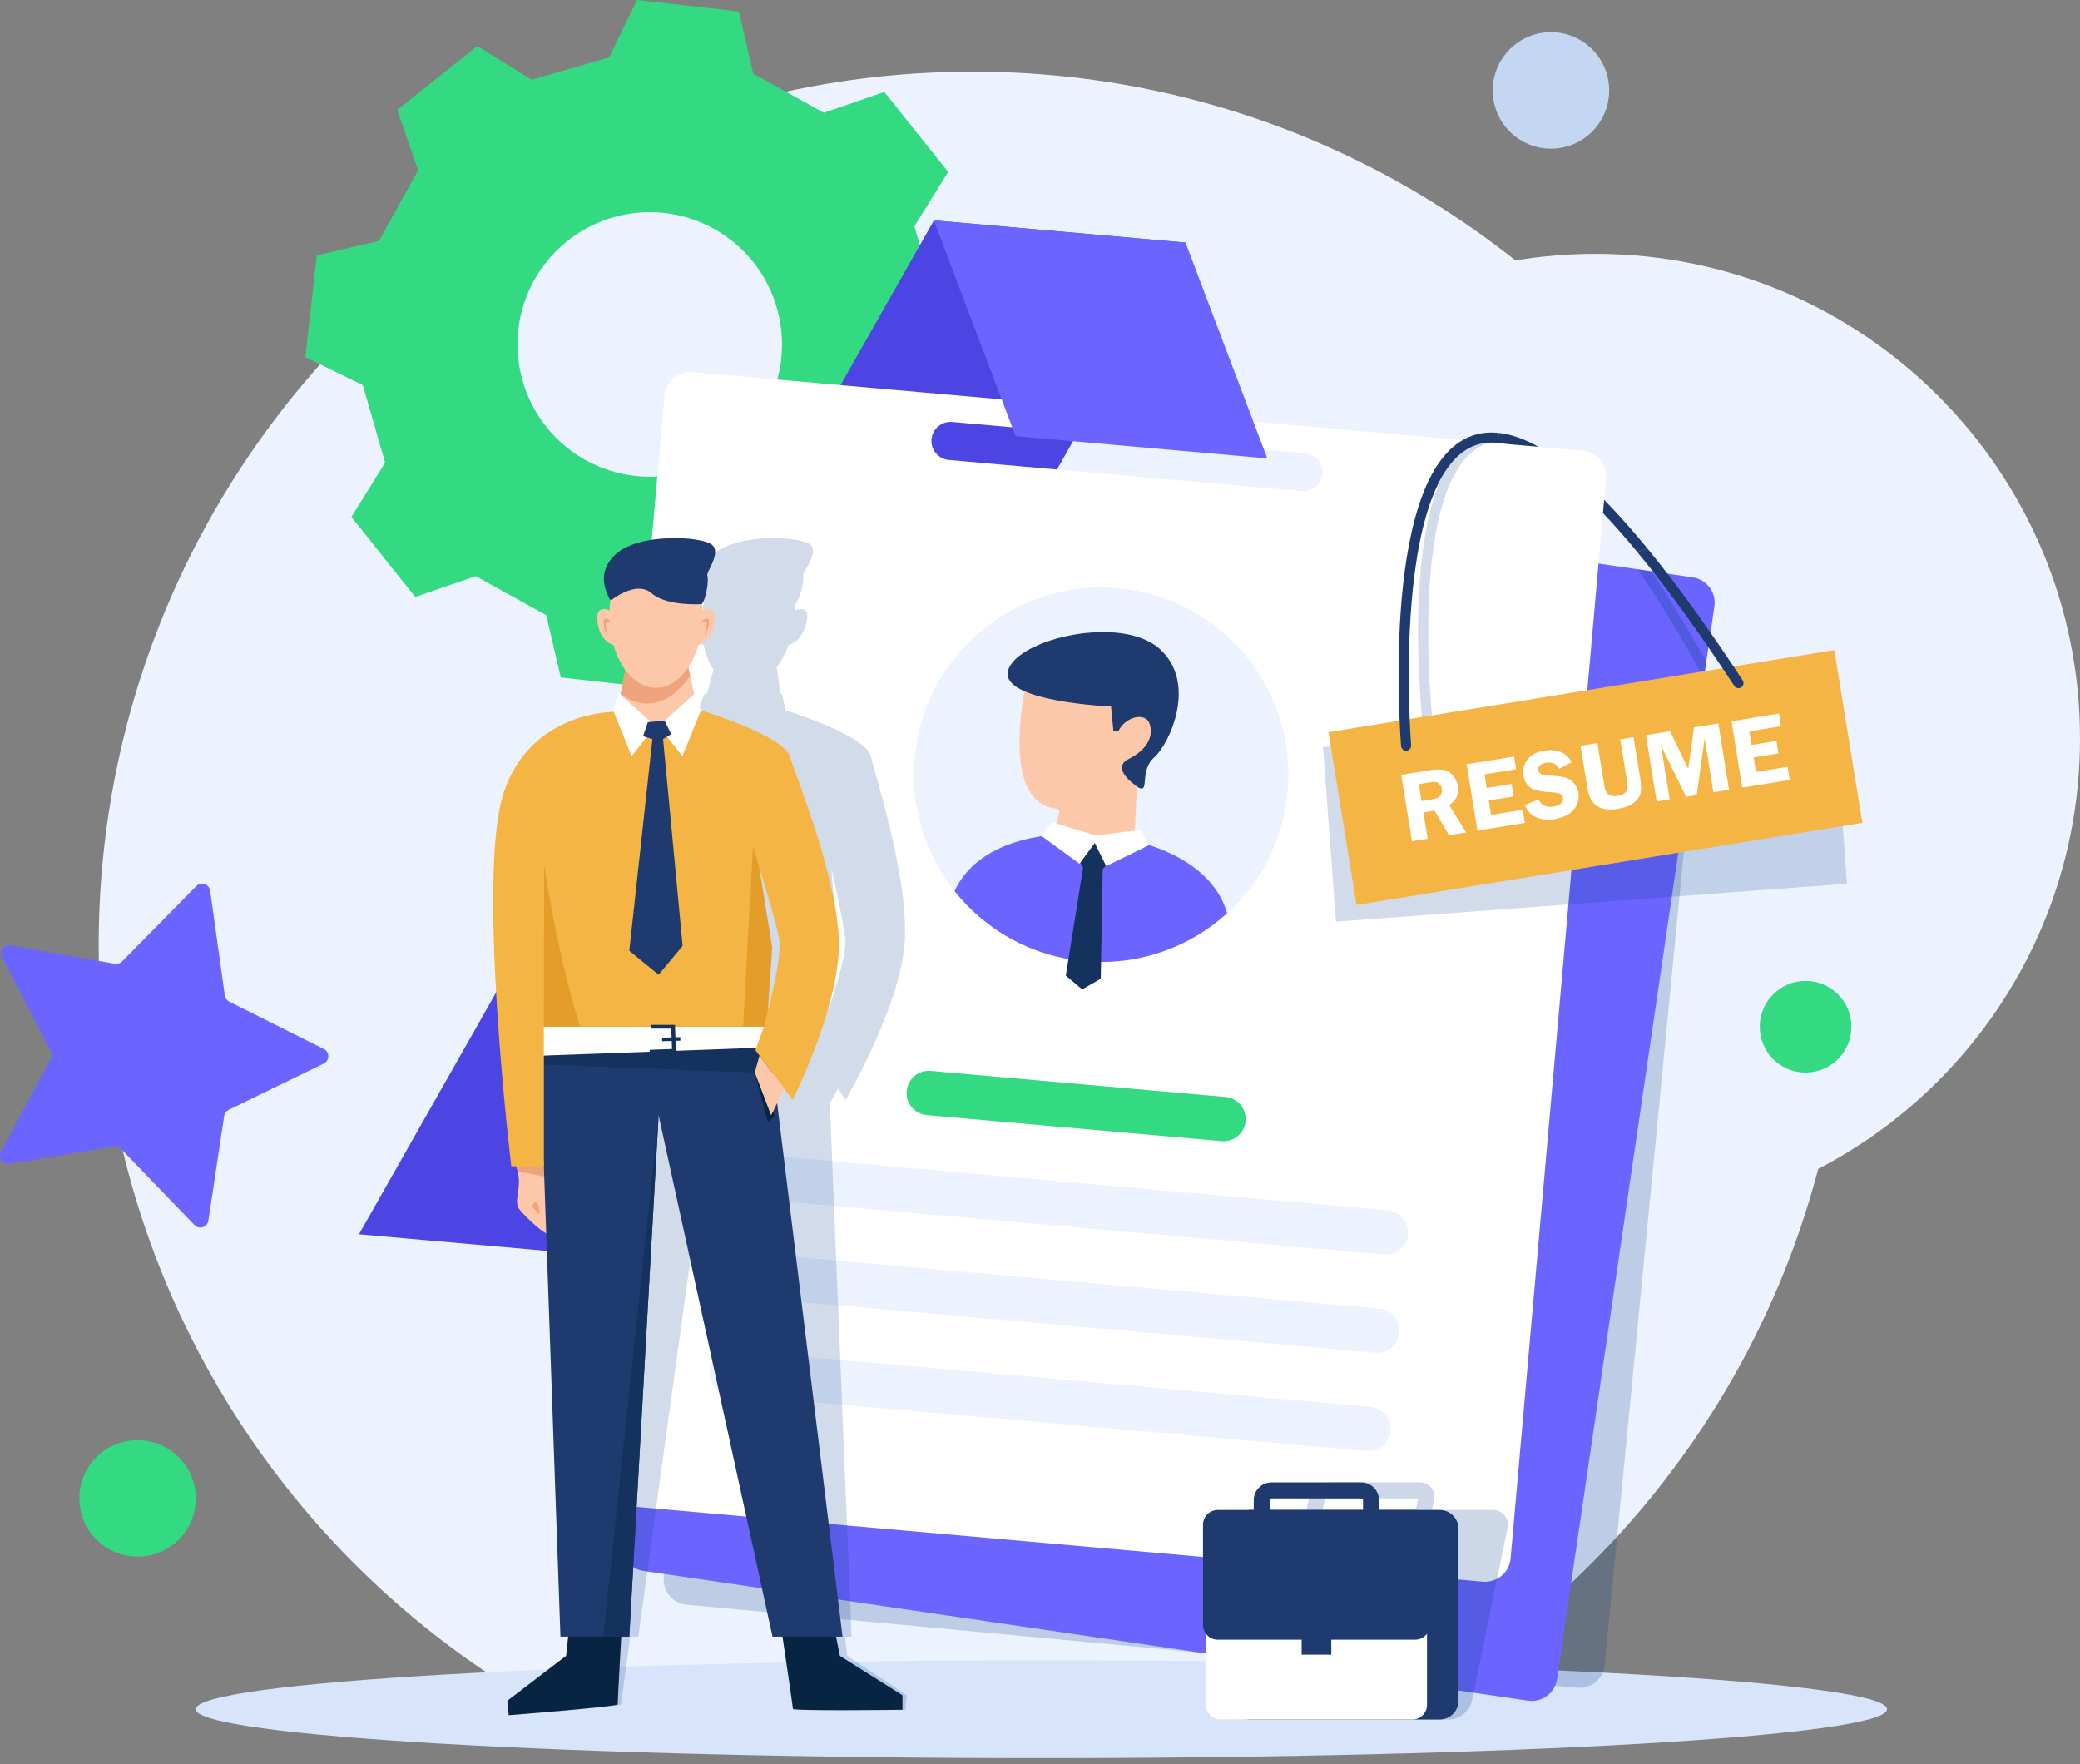 <svg width="125" height="106" viewBox="0 0 125 106" fill="none" xmlns="http://www.w3.org/2000/svg">
<rect x="0" y="0" width="125" height="106" fill="#808080" stroke="none"/>
<path d="M83.206 103.189C99.744 94.342 110.995 76.904 110.995 56.838C110.995 27.825 87.476 4.305 58.463 4.305C29.45 4.305 5.93 27.825 5.93 56.838C5.93 76.904 17.182 94.342 33.72 103.189H83.206Z" fill="#ECF3FE"/>
<path d="M54.953 13.595L56.98 10.332C55.704 8.731 54.426 7.128 53.146 5.524L49.513 6.774C47.82 5.839 46.965 5.366 45.272 4.431L44.398 0.689C42.364 0.459 40.327 0.23 38.287 0L36.602 3.453L31.947 4.794L28.683 2.767C27.082 4.043 25.48 5.321 23.875 6.601L25.125 10.234C24.19 11.927 23.717 12.782 22.782 14.474L19.04 15.348C18.811 17.383 18.581 19.42 18.351 21.46L21.804 23.144L23.145 27.799L21.118 31.063C22.394 32.664 23.672 34.267 24.952 35.872L28.586 34.621C30.278 35.557 31.133 36.029 32.826 36.965L33.7 40.707C35.734 40.936 37.771 41.166 39.81 41.396L41.495 37.943L46.151 36.601L49.415 38.629C51.016 37.353 52.618 36.075 54.223 34.795L52.972 31.162C53.908 29.469 54.381 28.614 55.316 26.921L59.058 26.047C59.288 24.013 59.517 21.976 59.747 19.936L56.294 18.251L54.953 13.595ZM41.249 28.334C37.032 29.549 32.628 27.115 31.413 22.897C30.198 18.68 32.632 14.277 36.849 13.062C41.066 11.847 45.47 14.281 46.685 18.498C47.9 22.715 45.466 27.119 41.249 28.333V28.334Z" fill="#33DA82"/>
<path d="M95.881 73.492C111.963 73.492 125 60.455 125 44.373C125 28.291 111.963 15.254 95.881 15.254C79.799 15.254 66.762 28.291 66.762 44.373C66.762 60.455 79.799 73.492 95.881 73.492Z" fill="#ECF3FE"/>
<path d="M62.585 105.645C90.652 105.645 113.405 104.33 113.405 102.707C113.405 101.084 90.652 99.768 62.585 99.768C34.518 99.768 11.765 101.084 11.765 102.707C11.765 104.33 34.518 105.645 62.585 105.645Z" fill="#D7E4F9"/>
<g style="mix-blend-mode:multiply" opacity="0.2">
<path d="M101.23 34.945L98.706 34.709L97.882 34.633L47.751 29.955C46.904 29.875 46.153 30.484 46.072 31.312L39.889 94.785C39.808 95.614 40.429 96.349 41.275 96.429L94.754 101.419C95.601 101.498 96.353 100.891 96.433 100.062L102.201 40.844L102.297 39.865L102.616 36.588C102.697 35.761 102.076 35.024 101.23 34.945H101.23ZM85.589 36.2C85.559 36.507 85.404 36.774 85.178 36.958C84.952 37.14 84.655 37.238 84.34 37.209L63.13 35.23C62.501 35.171 62.038 34.623 62.099 34.007C62.129 33.7 62.284 33.433 62.509 33.249C62.735 33.066 63.032 32.968 63.348 32.997L84.557 34.978C85.187 35.036 85.649 35.584 85.589 36.2V36.2Z" fill="#003889"/>
</g>
<path d="M101.73 34.694L99.222 34.326L98.403 34.206L48.577 26.896C47.736 26.772 46.954 27.355 46.83 28.196L37.373 92.651C37.25 93.492 37.832 94.274 38.673 94.398L91.826 102.196C92.667 102.32 93.449 101.738 93.573 100.897L102.395 40.763L102.541 39.769L103.029 36.441C103.153 35.601 102.571 34.818 101.73 34.694H101.73ZM86.044 35.183C85.998 35.495 85.829 35.76 85.595 35.936C85.36 36.11 85.057 36.196 84.745 36.15L63.664 33.057C63.039 32.965 62.605 32.383 62.697 31.757C62.743 31.445 62.912 31.181 63.147 31.004C63.382 30.829 63.683 30.744 63.997 30.79L85.077 33.884C85.703 33.976 86.136 34.558 86.044 35.183Z" fill="#6C64FE"/>
<g style="mix-blend-mode:multiply" opacity="0.25">
<path d="M102.542 39.769L102.395 40.762C101.384 38.902 100.407 37.242 99.467 35.788C99.107 35.231 98.752 34.703 98.402 34.206L99.222 34.326C99.508 34.743 99.797 35.181 100.09 35.638C100.882 36.875 101.701 38.253 102.542 39.769H102.542Z" fill="#003889"/>
</g>
<path d="M94.795 28.521C93.028 27.003 91.448 26.166 90.074 26.015L90.021 26.616C91.263 26.752 92.729 27.543 94.401 28.98C95.625 30.031 96.96 31.433 98.4 33.175L99 32.954C97.486 31.108 96.081 29.626 94.795 28.521H94.795Z" fill="#1F3A6F"/>
<path d="M36.698 75.505L21.573 74.169L56.128 13.241L71.253 14.578L36.698 75.505Z" fill="#4C44E3"/>
<path d="M95.117 27.084L89.534 26.591L88.358 26.487L41.605 22.355C40.757 22.28 40.01 22.907 39.935 23.754L34.201 88.646C34.127 89.493 34.752 90.24 35.599 90.315L89.112 95.043C89.96 95.118 90.708 94.493 90.782 93.645L96.516 28.753C96.591 27.906 95.965 27.159 95.117 27.084V27.084ZM79.486 28.474C79.458 28.789 79.305 29.063 79.081 29.252C78.856 29.44 78.559 29.543 78.244 29.515L57.021 27.639C56.391 27.584 55.924 27.026 55.981 26.397C56.009 26.082 56.161 25.808 56.386 25.619C56.611 25.432 56.907 25.328 57.223 25.356L78.445 27.232C79.077 27.288 79.541 27.845 79.486 28.474V28.474Z" fill="white"/>
<path d="M77.386 47.541C77.126 50.473 75.765 53.042 73.746 54.876C71.502 56.915 68.445 58.047 65.186 57.759C61.985 57.476 59.216 55.879 57.364 53.547C55.634 51.368 54.703 48.55 54.968 45.56C55.515 39.369 60.976 34.792 67.168 35.34C73.359 35.886 77.933 41.349 77.386 47.54L77.386 47.541Z" fill="#ECF3FE"/>
<path d="M73.746 54.876C71.502 56.915 68.446 58.047 65.186 57.759C61.985 57.476 59.217 55.879 57.364 53.547C59.306 49.371 65.936 50.147 65.936 50.147C65.936 50.147 72.48 50.539 73.746 54.876Z" fill="#6C64FE"/>
<path d="M68.335 47.207C68.306 47.703 68.258 48.682 68.17 50.631L63.261 50.198L63.615 49.016L63.662 48.856C63.696 48.746 63.632 48.63 63.521 48.597C63.507 48.593 63.493 48.59 63.481 48.589C63.034 48.544 62.656 48.391 62.349 48.129C60.762 46.777 61.309 42.9 61.598 41.38C63.535 42.087 66.805 42.228 66.805 42.228L66.953 43.761L67.265 43.807C67.708 42.859 68.98 42.579 69.25 43.293C69.52 44.006 69.213 44.913 67.935 45.55C66.963 46.035 67.855 46.846 68.335 47.207H68.335Z" fill="#FDC8AA"/>
<path d="M66.267 52.234L66.586 51.855L65.834 50.425L64.843 51.701L65.091 52.13L64.051 58.624L65.036 59.456L66.152 58.81L66.267 52.234Z" fill="#15315E"/>
<path d="M66.77 42.454C66.77 42.454 60.022 42.167 60.586 40.275C61.15 38.383 67.369 36.925 69.68 38.982C71.992 41.04 70.278 44.705 69.369 45.508C68.459 46.31 69.094 47.623 68.456 47.347C68.456 47.347 66.632 46.209 67.835 45.604C69.039 44.998 69.33 44.139 69.075 43.463C68.821 42.787 67.622 43.053 67.204 43.951L66.909 43.909L66.771 42.454L66.77 42.454Z" fill="#1F3A6F"/>
<path d="M66.472 52.045C66.468 51.995 65.564 50.236 65.598 50.23C65.631 50.225 68.558 49.871 68.558 49.871L69.023 50.798L66.472 52.045Z" fill="white"/>
<path d="M64.878 51.904C64.891 51.856 66.089 50.282 66.057 50.271C66.025 50.26 63.205 49.398 63.205 49.398L62.585 50.229L64.878 51.904L64.878 51.904Z" fill="white"/>
<path d="M73.412 68.573L55.697 67.008C54.964 66.943 54.422 66.296 54.487 65.562C54.552 64.829 55.199 64.286 55.932 64.351L73.647 65.917C74.381 65.982 74.923 66.629 74.858 67.362C74.793 68.096 74.146 68.638 73.412 68.573Z" fill="#33DA82"/>
<path d="M83.174 75.386L44.893 72.003C44.159 71.938 43.617 71.291 43.682 70.557C43.747 69.824 44.394 69.282 45.128 69.347L83.409 72.729C84.142 72.794 84.684 73.441 84.619 74.175C84.554 74.909 83.907 75.451 83.174 75.386Z" fill="#ECF3FE"/>
<path d="M82.652 81.289L44.372 77.907C43.638 77.842 43.096 77.195 43.161 76.461C43.226 75.727 43.873 75.185 44.607 75.25L82.887 78.633C83.621 78.698 84.163 79.345 84.098 80.078C84.033 80.812 83.386 81.354 82.652 81.289Z" fill="#ECF3FE"/>
<path d="M82.131 87.193L43.85 83.81C43.116 83.745 42.574 83.098 42.639 82.365C42.704 81.631 43.351 81.089 44.085 81.154L82.366 84.536C83.099 84.601 83.641 85.249 83.576 85.982C83.511 86.716 82.864 87.258 82.131 87.193Z" fill="#ECF3FE"/>
<path d="M61.035 26.209L76.16 27.546L71.245 14.577L56.119 13.241L61.035 26.209Z" fill="#6C64FE"/>
<path d="M108.508 46.178L108.51 46.179L108.508 46.178Z" fill="#2A2929"/>
<g style="mix-blend-mode:multiply" opacity="0.18">
<path d="M110.219 42.613L79.507 44.895L80.286 55.385L110.999 53.103L110.219 42.613Z" fill="#003889"/>
</g>
<g style="mix-blend-mode:multiply" opacity="0.18">
<path d="M89.534 26.591C89.443 26.616 89.355 26.646 89.268 26.681C87.212 27.496 86.032 30.877 85.855 36.456C85.718 40.749 86.236 44.842 86.241 44.883C86.263 45.05 86.145 45.2 85.98 45.222C85.962 45.224 85.945 45.225 85.928 45.224C85.784 45.219 85.66 45.109 85.641 44.961C85.558 44.311 83.738 29.684 88.358 26.487L89.534 26.591L89.534 26.591Z" fill="#003889"/>
</g>
<path d="M110.236 39.062L79.837 43.997L81.522 54.38L111.922 49.445L110.236 39.062Z" fill="#F4B545"/>
<path d="M85.54 48.819L85.796 50.399L84.855 50.552L84.208 46.563L85.961 46.279C86.284 46.226 86.55 46.222 86.758 46.265C86.966 46.308 87.15 46.419 87.311 46.599C87.473 46.779 87.573 46.991 87.613 47.237C87.691 47.715 87.515 48.097 87.088 48.38L88.11 50.024L87.078 50.192L86.209 48.71L85.539 48.819L85.54 48.819ZM85.264 47.121L85.429 48.138L86.002 48.045C86.189 48.014 86.323 47.979 86.403 47.939C86.484 47.899 86.549 47.828 86.601 47.727C86.653 47.626 86.669 47.517 86.65 47.4C86.632 47.289 86.582 47.195 86.502 47.118C86.421 47.041 86.341 46.998 86.259 46.99C86.178 46.983 86.03 46.996 85.816 47.031L85.264 47.121Z" fill="white"/>
<path d="M91.113 46.222L89.214 46.53L89.347 47.349L90.84 47.106L90.962 47.857L89.469 48.099L89.61 48.97L91.51 48.661L91.638 49.45L88.789 49.913L88.141 45.925L90.99 45.462L91.114 46.222H91.113Z" fill="white"/>
<path d="M94.449 45.8L93.697 46.195C93.539 45.897 93.287 45.776 92.941 45.832C92.572 45.892 92.406 46.042 92.446 46.282C92.461 46.377 92.509 46.452 92.589 46.507C92.668 46.562 92.834 46.594 93.085 46.603C93.505 46.619 93.816 46.654 94.019 46.707C94.221 46.76 94.402 46.869 94.561 47.034C94.721 47.2 94.82 47.397 94.857 47.627C94.915 47.987 94.827 48.321 94.593 48.629C94.358 48.937 93.968 49.135 93.423 49.224C93.014 49.29 92.651 49.254 92.334 49.114C92.016 48.975 91.782 48.729 91.632 48.378L92.465 48.042C92.622 48.398 92.922 48.54 93.366 48.468C93.58 48.433 93.732 48.366 93.824 48.266C93.915 48.166 93.952 48.059 93.933 47.944C93.914 47.827 93.852 47.745 93.746 47.696C93.641 47.647 93.447 47.616 93.165 47.604C92.641 47.581 92.255 47.496 92.01 47.349C91.764 47.202 91.613 46.953 91.556 46.602C91.499 46.248 91.579 45.928 91.797 45.643C92.016 45.357 92.346 45.179 92.788 45.107C93.57 44.98 94.124 45.211 94.449 45.8L94.449 45.8Z" fill="white"/>
<path d="M98.169 44.296L98.573 46.78C98.638 47.181 98.641 47.487 98.581 47.698C98.521 47.909 98.378 48.097 98.152 48.263C97.926 48.428 97.621 48.542 97.238 48.605C96.854 48.667 96.539 48.66 96.294 48.584C96.049 48.508 95.853 48.374 95.706 48.184C95.559 47.994 95.453 47.699 95.388 47.297L94.985 44.814L95.998 44.649L96.402 47.133C96.437 47.347 96.48 47.502 96.533 47.597C96.585 47.693 96.67 47.761 96.788 47.803C96.906 47.845 97.043 47.853 97.201 47.828C97.376 47.8 97.515 47.747 97.615 47.671C97.716 47.594 97.776 47.505 97.797 47.403C97.817 47.3 97.809 47.136 97.772 46.91L97.369 44.427L98.169 44.297V44.296Z" fill="white"/>
<path d="M101.327 47.877L99.815 44.785L100.343 48.037L99.56 48.164L98.912 44.175L100.367 43.939L101.455 46.213L101.804 43.706L103.263 43.469L103.911 47.457L102.97 47.61L102.442 44.358L101.967 47.773L101.327 47.877H101.327Z" fill="white"/>
<path d="M107.03 43.637L105.13 43.946L105.263 44.764L106.757 44.521L106.879 45.272L105.385 45.515L105.527 46.386L107.426 46.077L107.554 46.866L104.705 47.328L104.058 43.34L106.907 42.877L107.03 43.637H107.03Z" fill="white"/>
<path d="M88.498 26.174C82.921 28.085 84.145 44.15 84.2 44.833C84.212 44.982 84.33 45.097 84.475 45.11C84.491 45.111 84.508 45.111 84.526 45.11C84.692 45.096 84.816 44.951 84.803 44.784C84.799 44.743 84.477 40.629 84.818 36.348C85.262 30.783 86.602 27.463 88.694 26.746C89.103 26.606 89.545 26.563 90.02 26.616L90.073 26.016C89.514 25.954 88.988 26.007 88.498 26.174L88.498 26.174Z" fill="#1F3A6F"/>
<path d="M104.73 40.884C102.68 37.756 100.766 35.108 99 32.954L98.399 33.175C100.186 35.338 102.133 38.024 104.224 41.215C104.315 41.355 104.503 41.394 104.643 41.303C104.782 41.211 104.821 41.024 104.73 40.884Z" fill="#1F3A6F"/>
<g style="mix-blend-mode:multiply" opacity="0.2">
<path d="M89.69 90.734H86.048L86.169 90.146C86.291 89.557 85.911 89.078 85.322 89.078H79.928C79.34 89.078 78.762 89.557 78.64 90.146L78.519 90.734H76.362C75.868 90.734 75.386 91.133 75.284 91.626L74.044 97.637C74.002 97.837 74.031 98.021 74.112 98.17L73.23 102.447C73.129 102.933 73.442 103.328 73.929 103.328H87.091C87.718 103.328 88.331 102.82 88.46 102.193L90.591 91.868C90.721 91.242 90.318 90.734 89.691 90.734H89.69ZM79.601 90.146C79.613 90.088 79.671 90.039 79.73 90.039H85.124C85.183 90.039 85.22 90.088 85.208 90.146L85.087 90.734H79.48L79.601 90.146Z" fill="#003889"/>
</g>
<path d="M86.516 90.734H75.145C74.518 90.734 74.01 91.242 74.01 91.868V102.193C74.01 102.82 74.518 103.328 75.145 103.328H86.516C87.143 103.328 87.651 102.82 87.651 102.193V91.868C87.651 91.242 87.143 90.734 86.516 90.734Z" fill="#1F3A6F"/>
<path d="M84.877 95.532H73.354C72.867 95.532 72.473 95.926 72.473 96.413V102.447C72.473 102.934 72.867 103.328 73.354 103.328H84.877C85.363 103.328 85.758 102.934 85.758 102.447V96.413C85.758 95.926 85.363 95.532 84.877 95.532Z" fill="white"/>
<path d="M81.806 95.112H76.413C75.824 95.112 75.345 94.633 75.345 94.044V90.146C75.345 89.557 75.824 89.078 76.413 89.078H81.806C82.395 89.078 82.874 89.557 82.874 90.146V94.044C82.874 94.633 82.395 95.112 81.806 95.112ZM76.413 90.039C76.354 90.039 76.306 90.088 76.306 90.146V94.044C76.306 94.103 76.354 94.151 76.413 94.151H81.806C81.865 94.151 81.913 94.103 81.913 94.044V90.146C81.913 90.088 81.865 90.039 81.806 90.039H76.413Z" fill="#1F3A6F"/>
<path d="M80.005 97.63H78.225V99.43H80.005V97.63Z" fill="#1F3A6F"/>
<path d="M85.043 90.734H73.188C72.694 90.734 72.295 91.133 72.295 91.626V97.637C72.295 98.13 72.694 98.53 73.188 98.53H85.043C85.536 98.53 85.936 98.13 85.936 97.637V91.626C85.936 91.133 85.536 90.734 85.043 90.734Z" fill="#1F3A6F"/>
<g style="mix-blend-mode:multiply" opacity="0.18">
<path d="M50.919 99.501L50.783 98.346H51.175L49.869 66.283L50.361 65.409L49.799 64.567L50.818 66.094C50.818 66.094 54.004 60.647 54.352 56.838C54.7 53.028 52.62 46.692 52.331 45.437C52.042 44.184 47.233 42.691 47.22 42.687L46.976 41.646L46.905 41.706C46.855 41.358 46.798 40.968 46.747 40.605C46.72 40.413 46.696 40.241 46.677 40.103C46.96 39.722 47.203 39.268 47.391 38.762C47.692 38.663 48.249 38.354 48.461 37.417C48.68 36.451 48.115 36.556 47.802 36.678C47.808 36.542 47.809 36.41 47.805 36.283C48.094 35.983 48.351 34.807 48.271 34.6C48.189 34.389 49.259 33.224 48.693 32.728C48.126 32.232 44.367 31.987 42.829 33.339C41.573 34.443 42.144 35.623 42.271 35.977C42.282 36.01 42.307 36.032 42.337 36.04C42.288 36.242 42.25 36.454 42.222 36.678C41.929 36.556 41.382 36.451 41.442 37.418C41.501 38.355 42.008 38.663 42.292 38.763C42.411 39.336 42.613 39.843 42.879 40.252L42.477 41.717L42.469 41.749L42.362 41.646L41.948 42.687L41.975 42.772C41.273 42.788 36.837 43.07 34.956 47.653C32.91 52.637 33.581 70.08 33.581 70.08H33.889C33.908 70.163 33.928 70.268 33.945 70.389C33.978 70.64 33.993 70.958 33.933 71.284C33.802 72.007 33.624 72.332 33.878 72.698C34.068 72.97 34.845 73.822 35.351 74.116L34.221 98.346H34.687L34.47 99.496L30.717 102.2L30.725 103.067C30.725 103.067 37.33 102.547 37.329 102.418C37.328 102.333 37.655 99.947 37.876 98.346H38.359L38.36 98.346L42.688 67.02L46.966 98.346H47.565C47.669 99.912 47.845 102.6 47.837 102.692C47.827 102.821 54.415 102.743 54.415 102.743L54.487 101.872L50.919 99.501L50.919 99.501ZM50.794 56.384C50.913 57.532 49.768 60.723 49.768 60.723L50.339 56.938L49.962 52.192C49.962 52.192 50.674 55.236 50.794 56.384ZM42.686 67.029L42.687 67.019V67.02L42.686 67.028V67.029Z" fill="#003889"/>
</g>
<path d="M50.055 97.405L50.474 99.501L54.236 101.873V102.743C54.236 102.743 47.653 102.821 47.653 102.692C47.653 102.563 46.862 97.243 46.862 97.243L50.055 97.405Z" fill="#072542"/>
<path d="M34.25 97.371L34.023 99.496L30.492 102.199L30.571 103.067C30.571 103.067 37.133 102.546 37.122 102.418C37.11 102.289 37.416 96.92 37.416 96.92L34.25 97.371Z" fill="#072542"/>
<path d="M33.223 74.176C32.952 74.478 31.522 73.064 31.237 72.698C30.953 72.332 31.103 72.007 31.176 71.284C31.209 70.959 31.168 70.64 31.114 70.389C31.048 70.082 30.961 69.874 30.961 69.874L33.038 69.753L33.215 69.742C33.215 69.742 33.496 73.874 33.223 74.176Z" fill="#FDC8AA"/>
<path d="M32.008 72.545C31.982 72.521 31.974 72.483 31.991 72.452C32.041 72.358 32.153 72.177 32.239 72.216C32.355 72.27 32.475 72.955 32.39 72.937C32.311 72.921 32.231 72.75 32.008 72.545Z" fill="#EFA37D"/>
<path d="M33.038 69.753L32.978 70.75L31.114 70.389C31.048 70.082 30.961 69.874 30.961 69.874L33.038 69.753Z" fill="#EFA37D"/>
<path d="M50.634 98.346H46.425L39.581 67.019L37.819 98.346H33.681L32.684 70.081V61.697L32.577 60.931L45.909 60.647V61.697L46.125 62.369L46.282 62.853L46.478 64.451L50.634 98.346Z" fill="#1F3A6F"/>
<path d="M46.478 64.451H45.356L32.684 63.974V62.972L46.125 62.369L46.282 62.853L46.478 64.451Z" fill="#15315E"/>
<path d="M46.246 62.936L32.64 63.432V61.697H46.246V62.936Z" fill="white"/>
<path d="M41.968 42.772C41.968 42.772 41.697 45.818 39.257 45.781C36.817 45.745 37.05 43.008 37.05 43.008L37.298 41.717L37.674 39.761H41.294C41.294 39.779 41.372 40.133 41.477 40.605C41.698 41.591 41.968 42.772 41.968 42.772L41.968 42.772Z" fill="#FDC8AA"/>
<path d="M47.457 45.437C47.066 44.182 42.121 42.687 42.121 42.687L39.421 43.935L36.978 42.771C36.978 42.771 31.901 42.669 30.263 47.653C28.626 52.637 30.726 70.08 30.726 70.08H32.684V61.697H45.909L45.398 63.105L47.636 66.094C47.636 66.094 50.377 60.647 50.413 56.837C50.448 53.028 47.849 46.692 47.458 45.437H47.457ZM46.146 60.723L45.642 52.192C45.642 52.192 46.603 55.236 46.817 56.384C47.03 57.532 46.146 60.723 46.146 60.723Z" fill="#F4B545"/>
<path d="M41.477 40.605C40.922 41.428 39.415 43.165 37.298 41.716L37.674 39.761H41.293C41.293 39.779 41.371 40.133 41.477 40.605Z" fill="#EFA37D"/>
<path d="M39.582 43.635L41.792 41.646L42.121 42.687L41.01 45.437L39.582 43.635Z" fill="white"/>
<path d="M39.388 43.635L37.177 41.646L36.848 42.687L37.959 45.437L39.388 43.635Z" fill="white"/>
<path d="M39.461 43.348H39.962L40.338 44.114L39.849 44.409L41.023 56.837L39.581 58.573L37.819 57.131L39.208 44.413L38.647 44.238L38.932 43.394L39.461 43.348Z" fill="#1F3A6F"/>
<path d="M47.123 65.409L46.339 67.038L45.357 64.451L45.642 63.432L47.123 65.409Z" fill="#FDC8AA"/>
<path d="M32.697 51.978C33.201 55.218 33.965 58.798 34.851 61.697H32.684L32.697 51.978Z" fill="#E59D29"/>
<path d="M42.218 36.967C42.218 39.378 40.965 41.331 39.42 41.331C37.875 41.331 36.623 39.377 36.623 36.967C36.623 34.557 37.875 33.339 39.42 33.339C40.965 33.339 42.218 34.557 42.218 36.967Z" fill="#FDC8AA"/>
<path d="M36.782 36.024C36.726 36.065 36.65 36.042 36.622 35.977C36.467 35.623 35.798 34.443 36.965 33.339C38.392 31.987 42.17 32.232 42.778 32.728C43.385 33.224 42.41 34.389 42.509 34.6C42.608 34.81 42.44 36.029 42.167 36.301C42.167 36.301 40.07 36.45 39.152 35.644C38.373 34.96 37.139 35.764 36.782 36.024V36.024Z" fill="#1F3A6F"/>
<path d="M36.814 36.767C36.814 36.767 35.721 36.106 35.911 37.417C36.101 38.729 37.066 38.809 37.066 38.809L36.814 36.767H36.814Z" fill="#FDC8AA"/>
<path d="M42.027 36.767C42.027 36.767 43.119 36.106 42.93 37.417C42.74 38.729 41.774 38.809 41.774 38.809L42.027 36.767H42.027Z" fill="#FDC8AA"/>
<path d="M42.187 37.362C42.187 37.362 42.401 37.072 42.551 37.202C42.702 37.332 42.479 38.058 42.369 38.133C42.259 38.208 42.58 37.452 42.435 37.402C42.291 37.352 42.187 37.362 42.187 37.362V37.362Z" fill="#EFA37D"/>
<path d="M36.685 37.362C36.685 37.362 36.472 37.072 36.321 37.202C36.17 37.332 36.393 38.058 36.503 38.133C36.613 38.208 36.292 37.452 36.437 37.402C36.581 37.352 36.685 37.362 36.685 37.362V37.362Z" fill="#EFA37D"/>
<path d="M46.407 56.938L46.146 60.723L45.909 61.697H44.655L45.251 50.851L45.642 52.192L46.407 56.938Z" fill="#E59D29"/>
<path d="M45.357 64.451L46.15 67.457L46.559 67.038L46.452 66.81L46.339 67.038L45.357 64.451Z" fill="#072542"/>
<path d="M39.581 67.019L36.253 98.346H37.819L39.581 67.019Z" fill="#15315E"/>
<path d="M39.053 63.313L39.045 63.084L40.387 63.035L40.344 61.811H39.137V61.583H40.564L40.624 63.256L39.053 63.313Z" fill="#15315E"/>
<path d="M40.882 62.321L39.787 62.356L39.794 62.57L40.889 62.534L40.882 62.321Z" fill="#15315E"/>
<path d="M13.741 66.693C13.596 66.764 13.495 66.901 13.471 67.061L12.523 73.347C12.462 73.749 11.969 73.906 11.688 73.614L7.274 69.037C7.162 68.921 7.001 68.868 6.841 68.894L0.569 69.935C0.17 70.001 -0.132 69.581 0.058 69.223L3.046 63.611C3.123 63.47 3.123 63.299 3.05 63.157L0.12 57.511C-0.066 57.152 0.241 56.735 0.64 56.805L6.901 57.914C7.059 57.941 7.221 57.89 7.335 57.775L7.551 57.555L10.508 54.555L11.798 53.245C12.082 52.957 12.574 53.12 12.63 53.522L12.931 55.674L13.494 59.703L13.511 59.819C13.533 59.978 13.631 60.117 13.776 60.189L19.462 63.033C19.824 63.215 19.822 63.733 19.457 63.911L13.74 66.693L13.741 66.693Z" fill="#6C64FE"/>
<path d="M108.508 64.451C110.029 64.451 111.262 63.218 111.262 61.697C111.262 60.176 110.029 58.943 108.508 58.943C106.987 58.943 105.754 60.176 105.754 61.697C105.754 63.218 106.987 64.451 108.508 64.451Z" fill="#33DA82"/>
<path d="M10.74 92.514C12.107 91.147 12.107 88.932 10.74 87.566C9.374 86.199 7.158 86.199 5.792 87.566C4.426 88.932 4.426 91.147 5.792 92.514C7.158 93.88 9.374 93.88 10.74 92.514Z" fill="#33DA82"/>
<path d="M95.68 7.908C97.046 6.541 97.046 4.326 95.68 2.959C94.314 1.593 92.098 1.593 90.732 2.959C89.365 4.326 89.365 6.541 90.732 7.907C92.098 9.274 94.314 9.274 95.68 7.908Z" fill="#C4D7F2"/>
</svg>
